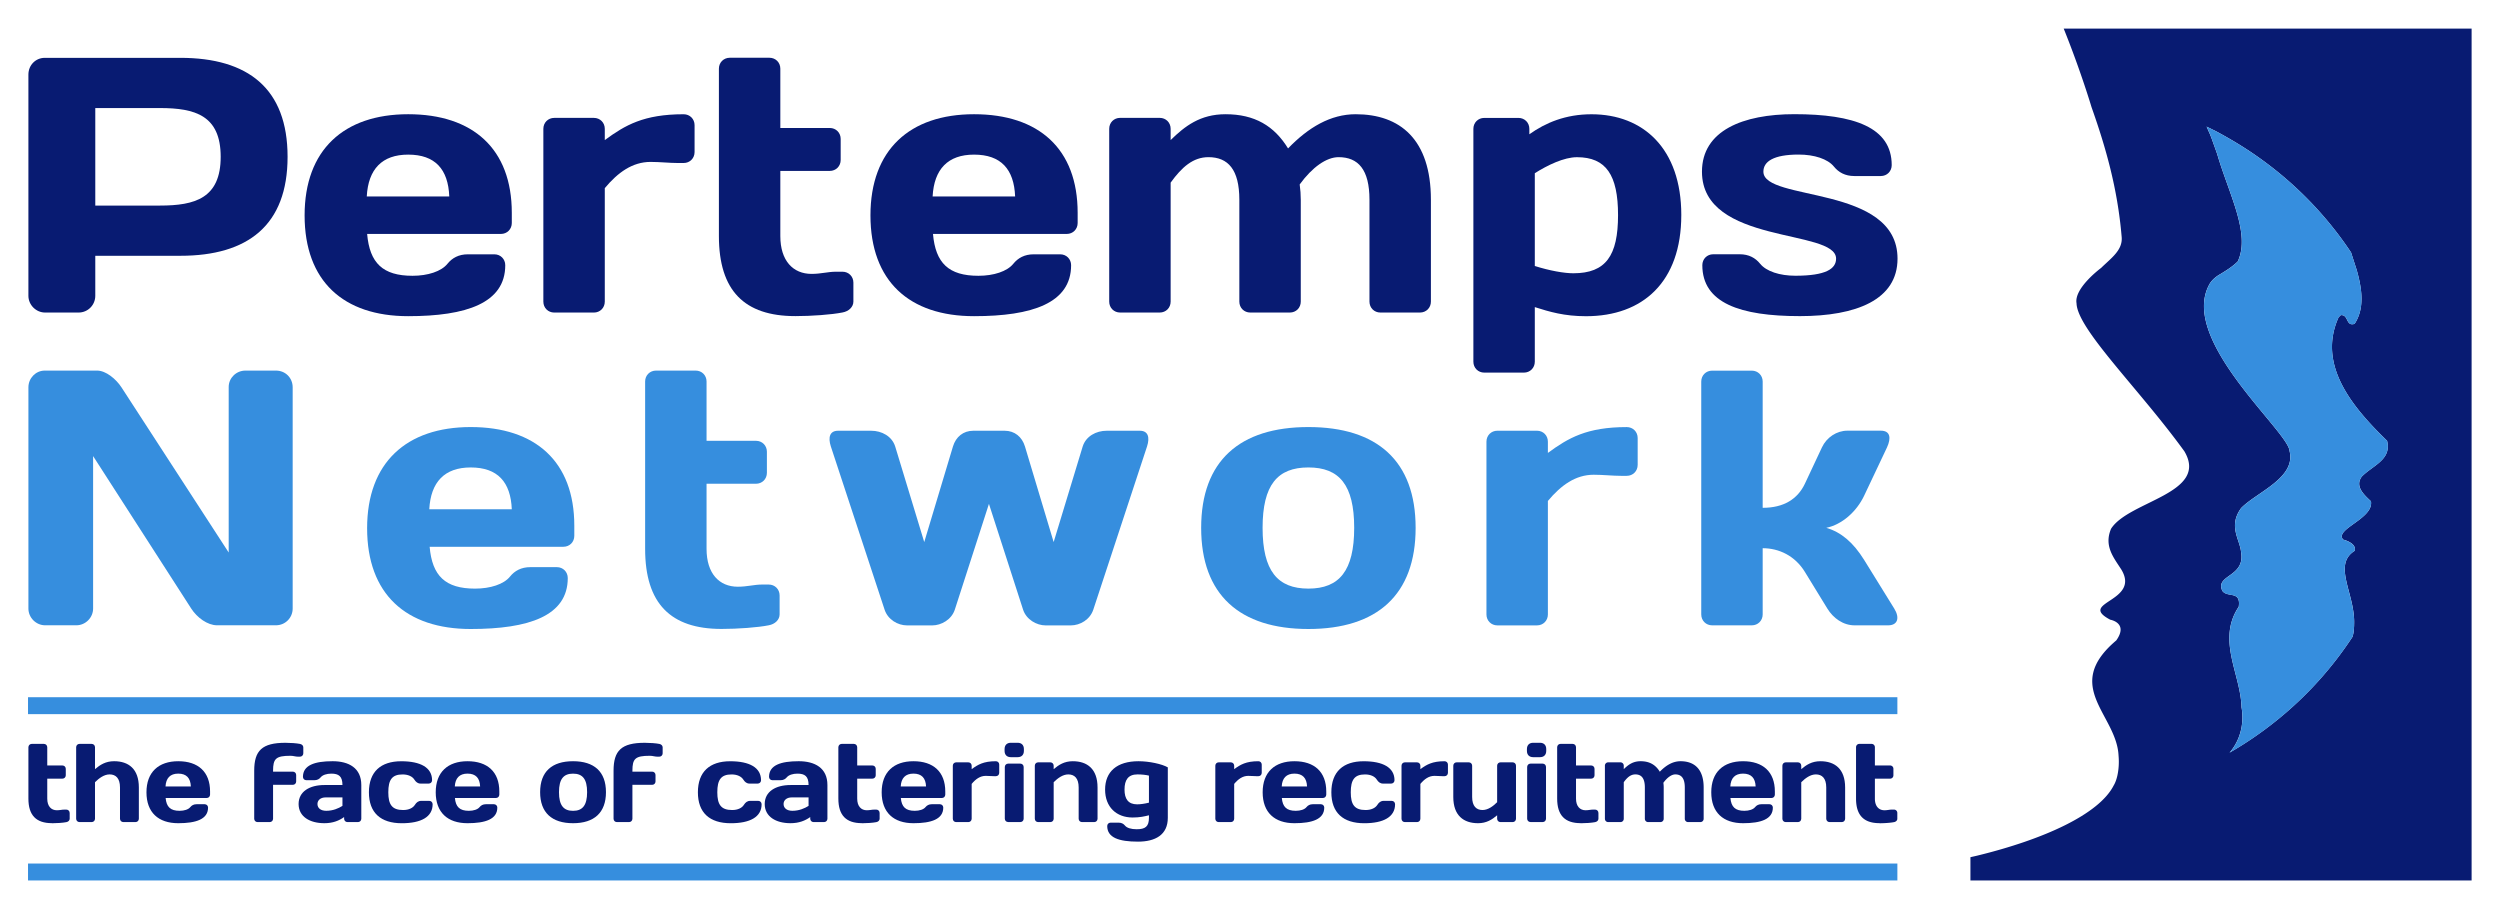 <svg xmlns="http://www.w3.org/2000/svg" xmlns:xlink="http://www.w3.org/1999/xlink" width="100%" height="100%" viewBox="0 0 880 320" fill-rule="evenodd" stroke-linejoin="round" stroke-miterlimit="2"><g fill="#368ede"><path d="M15.945 174.01h663.32v6H15.945z" transform="matrix(-.992 0 0 .993 683.694 131.172)"/><path d="M15.945 232.914h663.32v6H15.945z" transform="matrix(-.992 0 0 .993 683.694 14.137)"/></g><g fill-rule="nonzero"><path d="M0 15.666c-2.524 3.423.794 6.42 3.275 8.732 1.044 6.188-13.033 9.836-9.89 13.58 0 0 4.944 1.177 4.1 3.992-7.944 4.958.18 15.23-.176 25.927a13 13 0 0 1-.012.498v.12c-.006.158-.014.3-.025.455v.006a8.64 8.64 0 0 1-.024.419c0 .03-.006.067-.006.098l-.032.38v.006l-.035.347c0 .025-.007.048-.007.08l-.035.31-.006.006-.037.28c-.006.017-.006.04-.012.06a4.51 4.51 0 0 0-.044.248c-.017.08-.03.146-.042.214l-.006.007c-.012.07-.03.13-.04.193a12.16 12.16 0 0 1-.191.722c-.017.07-.053.14-.1.212-.103.176-.237.346-.345.527v-.005a129.05 129.05 0 0 1-11.365 14.671l-1.252 1.365c-.006.013-.017.02-.023.03l-1.243 1.323c-.02.02-.032.036-.043.048l-1.244 1.287c-.025.024-.043.05-.067.066l-1.244 1.25c-.03.03-.054.06-.086.085A61.85 61.85 0 0 1-21.5 94.42c-.034.037-.07.073-.108.1l-1.232 1.172c-.048.048-.097.09-.146.13l-1.22 1.13-.176.16-1.214 1.085-.2.176-1.202 1.05-.237.2-1.2 1.002c-.1.08-.18.152-.27.232l-1.165.957a7.23 7.23 0 0 0-.316.251l-1.142.91c-.12.097-.247.194-.364.284l-1.116.863c-.133.11-.272.205-.413.31l-1.08.82-.468.34-1.05.764-.516.365-1.02.722c-.188.134-.376.267-.57.394l-.977.668c-.206.145-.423.285-.636.43l-.93.613-.702.46-.88.566-.81.502-.79.498-1.62.977-1.64.96c2.833-3.253 4.564-7.65 4.564-12.5 0-1.234-.104-2.454-.322-3.624-.226-11.54-8.89-23.853-.984-35.587.85-5.87-4.016-3.1-5.812-5.643-2.682-5.73 8.105-4.83 6.663-13.6-.402-4.72-4.697-9.236 0-15.74 5.485-5.65 19.604-10.708 17.178-20.27-.402-6.9-39.1-39.187-28.537-58.87 1.213-2.367 3.896-3.75 3.896-3.75 2.23-1.37 4.216-2.555 6.243-4.516 4.703-9.762-3.173-24.045-7.238-37.995-.037-.164-2.118-5.934-2.118-5.934l-.498-1.246c-.036-.048-.698-1.546-1.178-2.656.08.042.182.104.262.14l3.076 1.516c1.577.838 3.162 1.717 4.71 2.616 17.45 10.01 32.25 23.858 43.215 40.35l1.997 6.196c1.953 6.873 2.84 13.658-.747 19.102-3.186 1.006-2.05-3.315-4.897-3.09l-.782.778c-7.648 16.91 4.9 31.832 17.207 43.767C10.697 9.696 3.858 11.68 0 15.666m-105.756-158.824c6.128 15.206 9.86 27.796 9.86 27.796 5.066 14.29 9.248 28.85 10.697 45.91.522 4.8-3.67 7.597-7.276 11.134 0 0-9.672 7.125-8.724 12.536.26 9.206 22.166 30.255 38.257 52.457 8.882 14.994-19.72 17.56-26.007 27.474-2.553 6.07.838 10.097 3.6 14.382 7.1 11.57-15.807 11.57-3.883 17.856 0 0 6.56 1.112 2.13 7.344-19.276 16.272.068 26.243.807 40.744a25.95 25.95 0 0 1 .104 2.197c0 3.574-.735 6.686-1.827 8.472-5.206 10.223-24.776 19.094-48.238 24.827-.858.215-1.73.396-2.59.595v8.26H38.99v-301.982h-144.747z" fill="#081b72" transform="matrix(.992 0 0 .993 831.329 152.218)"/><path d="M0-86.728l.782-.778c2.846-.224 1.71 4.097 4.897 3.09 3.587-5.444 2.7-12.23.747-19.103l-1.997-6.195c-10.964-16.493-25.765-30.34-43.215-40.35-1.547-.9-3.132-1.778-4.71-2.616l-3.076-1.516c-.08-.036-.18-.098-.262-.14l1.178 2.656c.012 0 .498 1.245.498 1.245l2.118 5.935c4.065 13.95 11.94 28.233 7.238 37.995-2.027 1.96-4.012 3.145-6.243 4.516 0 0-2.683 1.382-3.895 3.75-10.565 19.684 28.134 51.97 28.536 58.87 2.426 9.563-11.693 14.62-17.178 20.27-4.697 6.505-.4 11.02 0 15.74 1.442 8.78-9.345 7.88-6.663 13.61 1.796 2.543 6.663-.225 5.812 5.644-7.905 11.733.758 24.047.984 35.587.22 1.17.322 2.4.322 3.623 0 4.85-1.73 9.247-4.563 12.5l1.638-.96c.213-.12.418-.254.632-.38l.987-.595.79-.498.81-.503.88-.565.702-.46c.316-.2.62-.406.93-.613l.636-.43.977-.668c.195-.127.383-.26.57-.394.346-.237.68-.48 1.02-.722l.516-.365 1.05-.764.468-.34 1.08-.82c.14-.104.28-.2.413-.31l1.116-.863.364-.284 1.142-.91a7.23 7.23 0 0 1 .316-.251l1.165-.957c.1-.08.18-.15.27-.232l1.427-1.2 1.202-1.05.2-.176 1.214-1.086c.062-.054.116-.104.176-.158l1.22-1.13c.05-.042.098-.083.146-.132l1.232-1.17.108-.1 1.244-1.213c.032-.025.056-.054.086-.085l1.244-1.25c.024-.017.042-.042.067-.066l1.244-1.287c.012-.012.024-.03.043-.048l1.243-1.323c.006-.012.018-.018.023-.03l1.247-1.36A129.13 129.13 0 0 0 4.514 27.17v.006c.108-.18.242-.35.34-.52h.005v-.006c.037-.072.073-.14.1-.212a12.18 12.18 0 0 0 .191-.723c.017-.067.028-.127.04-.192l.007-.007.036-.207.006-.007c.01-.077.025-.164.043-.248.006-.02.006-.043.012-.06l.037-.28.006-.005.035-.3c0-.03.007-.053.007-.078l.035-.347v-.006l.033-.38c0-.03.005-.067.005-.098l.024-.425c.012-.145.02-.297.025-.456v-.12l.012-.498C5.86 11.292-2.265 1.02 5.68-3.94c.854-2.815-4.1-3.993-4.1-3.993-3.144-3.743 10.933-7.39 9.9-13.58-2.482-2.312-5.8-5.31-3.276-8.732 3.86-3.985 10.697-5.97 9.004-12.718C4.89-54.896-7.647-69.817 0-86.728" fill="#368ede" transform="matrix(.992 0 0 .993 823.193 197.826)"/><g fill="#081b72"><path d="M0 28.1c-5.542 0-8.313-2.77-8.313-8.71V1.2c0-.674.514-1.2 1.188-1.2h4.314c.674 0 1.188.516 1.188 1.2v6.453H3.76c.674 0 1.188.512 1.188 1.186v2.297c0 .673-.514 1.186-1.188 1.186h-5.384v7.09c0 2.692 1.386 4.116 3.405 4.116 1.03 0 1.78-.238 2.653-.238h.712c.673 0 1.187.516 1.187 1.2v2.06c0 .592-.514 1.067-1.187 1.186-1.187.238-3.365.396-5.147.396" transform="matrix(.992 0 0 .993 18.245 261.848)"/><path d="M0 3.166c0-3.287-1.504-4.63-3.682-4.63-1.94 0-3.76 1.344-5.187 2.77v12.948c0 .67-.514 1.186-1.188 1.186h-4.315c-.673 0-1.187-.516-1.187-1.186v-25.34c0-.674.514-1.19 1.187-1.19h4.315c.674 0 1.188.515 1.188 1.19v7.76c1.823-1.547 3.8-2.813 6.77-2.813 5.148 0 8.79 2.734 8.79 9.304v11.088c0 .67-.514 1.186-1.187 1.186H1.187C.516 15.44 0 14.924 0 14.254V3.166z" transform="matrix(.992 0 0 .993 42.239 274.042)"/><path d="M0-4.075h8.987C8.87-7.045 7.443-8.63 4.514-8.63 1.664-8.63.158-7.045 0-4.075M.04.003C.318 3.17 1.743 4.555 4.988 4.555c1.664 0 3.13-.475 3.802-1.307.515-.632 1.227-1.028 2.217-1.028h2.9c.674 0 1.187.513 1.187 1.187 0 4.118-4.235 5.542-10.57 5.542-7.048 0-11.284-3.8-11.284-10.967 0-7.124 4.275-11.006 11.284-11.006 7.047 0 11.284 3.76 11.284 10.73v1.107c0 .674-.516 1.2-1.188 1.2H.04z" transform="matrix(.992 0 0 .993 58.263 280.883)"/><use xlink:href="#B" transform="matrix(.992 0 0 .993 89.482 279.547)"/><path d="M0 9.7V6.69h-5.937c-1.862 0-2.93 1.028-2.93 2.335 0 1.388 1.07 2.416 3.128 2.416 2.376 0 4.355-.87 5.74-1.743M-7.72-.436C-8.234.197-8.947.595-9.938.595h-2.89c-.673 0-1.188-.516-1.188-1.19 0-4.116 4.117-5.543 10.53-5.543 5.702 0 10.176 2.376 10.176 8.434v11.958c0 .67-.515 1.186-1.188 1.186h-3.72c-.674 0-1.188-.516-1.188-1.186v-.596c-1.782 1.266-3.96 2.177-7.01 2.177-5.186 0-9.145-2.334-9.145-6.8s3.96-6.73 9.145-6.73H0c0-3.088-1.306-4.04-3.96-4.04-1.623 0-3.087.474-3.76 1.306" transform="matrix(.992 0 0 .993 120.542 274.041)"/><path d="M0 .04c0 4.356 1.307 6.295 5.267 6.295 2.018 0 3.483-.75 4.156-1.82.554-.873 1.228-1.427 2.218-1.427h2.9c.672 0 1.188.516 1.188 1.2 0 4.51-4.117 6.728-10.928 6.728-7.523 0-11.68-3.72-11.68-10.967 0-7.285 4.197-11.006 11.482-11.006 6.81 0 10.928 2.218 10.928 6.732 0 .67-.516 1.187-1.188 1.187h-2.89c-.99 0-1.663-.554-2.216-1.424-.674-1.07-2.14-1.822-4.158-1.822C1.307-6.294 0-4.355 0 .04" transform="matrix(.992 0 0 .993 136.685 278.839)"/><path d="M0-4.075h8.987C8.87-7.045 7.443-8.63 4.514-8.63 1.664-8.63.158-7.045 0-4.075M.04.003C.318 3.17 1.743 4.555 4.99 4.555c1.663 0 3.128-.475 3.8-1.307.515-.632 1.227-1.028 2.217-1.028h2.89c.674 0 1.188.513 1.188 1.187 0 4.118-4.235 5.542-10.57 5.542-7.048 0-11.284-3.8-11.284-10.967 0-7.124 4.276-11.006 11.284-11.006 7.047 0 11.284 3.76 11.284 10.73v1.107c0 .674-.516 1.2-1.188 1.2H.04z" transform="matrix(.992 0 0 .993 160.09 280.883)"/><path d="M0-.037C0-4.71-1.623-6.6-4.988-6.6s-4.99 1.9-4.99 6.573 1.624 6.61 4.99 6.61S0 4.635 0-.037m6.69 0c0 7.285-4.196 11.005-11.68 11.005s-11.68-3.72-11.68-11.005 4.196-10.968 11.68-10.968S6.69-7.322 6.69-.037" transform="matrix(.992 0 0 .993 206.662 278.877)"/><use xlink:href="#B" transform="matrix(.992 0 0 .993 215.972 279.547)"/><path d="M0 .04c0 4.356 1.307 6.295 5.267 6.295 2.018 0 3.483-.75 4.157-1.82.554-.873 1.227-1.427 2.218-1.427h2.89c.673 0 1.188.516 1.188 1.2 0 4.51-4.117 6.728-10.928 6.728-7.523 0-11.68-3.72-11.68-10.967 0-7.285 4.196-11.006 11.48-11.006 6.8 0 10.928 2.218 10.928 6.732 0 .67-.516 1.187-1.188 1.187h-2.89c-.988 0-1.663-.554-2.216-1.424-.674-1.07-2.14-1.822-4.158-1.822C1.307-6.294 0-4.355 0 .04" transform="matrix(.992 0 0 .993 252.492 278.839)"/><path d="M0 9.7V6.69h-5.938c-1.862 0-2.93 1.028-2.93 2.335 0 1.388 1.07 2.416 3.13 2.416 2.375 0 4.354-.87 5.74-1.743M-7.72-.436C-8.235.197-8.948.595-9.938.595h-2.9c-.672 0-1.188-.516-1.188-1.19 0-4.116 4.118-5.543 10.53-5.543C2.217-6.137 6.69-3.76 6.69 2.297v11.958c0 .67-.515 1.186-1.187 1.186H1.782c-.674 0-1.188-.516-1.188-1.186v-.596c-1.782 1.266-3.96 2.177-7.008 2.177-5.187 0-9.146-2.334-9.146-6.8s3.96-6.73 9.146-6.73H0c0-3.088-1.307-4.04-3.96-4.04-1.624 0-3.088.474-3.762 1.306" transform="matrix(.992 0 0 .993 284.615 274.041)"/><use xlink:href="#C" transform="matrix(.992 0 0 .993 303.348 261.848)"/><path d="M0-4.075h8.987C8.87-7.045 7.443-8.63 4.514-8.63 1.664-8.63.158-7.045 0-4.075M.04.003C.318 3.17 1.743 4.555 4.99 4.555c1.663 0 3.128-.475 3.8-1.307.515-.632 1.227-1.028 2.217-1.028h2.9c.674 0 1.188.513 1.188 1.187 0 4.118-4.236 5.542-10.57 5.542-7.048 0-11.284-3.8-11.284-10.967 0-7.124 4.276-11.006 11.284-11.006 7.047 0 11.284 3.76 11.284 10.73v1.107c0 .674-.515 1.2-1.188 1.2H.04z" transform="matrix(.992 0 0 .993 317.054 280.883)"/><path d="M0-13.34c0 .67-.515 1.186-1.187 1.186h-.635c-.91 0-1.94-.117-2.97-.117-1.98 0-3.563 1.145-4.988 2.85V2.933c0 .67-.514 1.186-1.188 1.186h-4.315c-.674 0-1.188-.515-1.188-1.186v-18.806c0-.674.514-1.19 1.188-1.19h4.315c.674 0 1.188.515 1.188 1.19v1.227c2.217-1.626 4.237-2.812 8.592-2.812.672 0 1.187.515 1.187 1.186v2.933z" transform="matrix(.992 0 0 .993 351.729 285.288)"/><path d="M0 28.1c-.674 0-1.188-.516-1.188-1.186V8.592c0-.674.514-1.2 1.188-1.2h4.315c.674 0 1.188.516 1.188 1.2v18.332c0 .67-.514 1.186-1.188 1.186H0zM-1.267 2.218C-1.267.832-.435 0 .95 0h2.415C4.75 0 5.582.832 5.582 2.218v.674c0 1.385-.83 2.214-2.216 2.214H.95c-1.386 0-2.218-.83-2.218-2.214v-.674z" transform="matrix(.992 0 0 .993 354.871 261.455)"/><path d="M0-2.97C0-6.257-1.504-7.6-3.683-7.6c-1.94 0-3.76 1.344-5.186 2.77V8.118c0 .67-.514 1.186-1.188 1.186h-4.314c-.674 0-1.188-.516-1.188-1.186V-10.69c0-.674.514-1.19 1.188-1.19h4.314c.674 0 1.188.515 1.188 1.19v1.228c1.823-1.547 3.8-2.813 6.772-2.813C3.05-12.274 6.7-9.54 6.7-2.97V8.118c0 .67-.513 1.186-1.186 1.186H1.188C.516 9.304 0 8.788 0 8.118V-2.97z" transform="matrix(.992 0 0 .993 379.69 280.138)"/><path d="M0 2.06c1.108 0 2.652-.2 4.196-.595v-9.58C3.287-8.354 1.74-8.55.12-8.55c-3.287 0-4.594 1.94-4.594 5.384C-4.475.12-3.168 2.06 0 2.06m.514-15.283c3.76 0 8.315.99 10.374 2.177V6.85c0 6.058-4.474 8.434-10.572 8.434-6.81 0-10.926-1.424-10.926-5.542 0-.674.514-1.187 1.186-1.187h2.89c.99 0 1.702.396 2.218 1.028.672.832 2.137 1.307 4.157 1.307 3.048 0 4.354-.95 4.354-4.04V5.94c-1.544.395-3.285.79-5.78.79-5.78 0-9.78-3.723-9.78-9.898 0-6.336 4.156-10.057 11.877-10.057" transform="matrix(.992 0 0 .993 400.268 281.08)"/><path d="M0-13.34c0 .67-.516 1.186-1.188 1.186h-.634c-.91 0-1.94-.117-2.97-.117-1.98 0-3.563 1.145-4.988 2.85V2.933c0 .67-.514 1.186-1.188 1.186h-4.315c-.674 0-1.188-.515-1.188-1.186v-18.806c0-.674.514-1.19 1.188-1.19h4.315c.674 0 1.188.515 1.188 1.19v1.227c2.217-1.626 4.237-2.812 8.59-2.812.672 0 1.188.515 1.188 1.186v2.933z" transform="matrix(.992 0 0 .993 444.133 285.288)"/><path d="M0-4.075h8.987C8.87-7.045 7.443-8.63 4.514-8.63 1.664-8.63.158-7.045 0-4.075M.04.003C.318 3.17 1.743 4.555 4.99 4.555c1.664 0 3.128-.475 3.8-1.307.515-.632 1.227-1.028 2.217-1.028h2.9c.674 0 1.187.513 1.187 1.187 0 4.118-4.235 5.542-10.57 5.542-7.048 0-11.284-3.8-11.284-10.967 0-7.124 4.275-11.006 11.284-11.006 7.047 0 11.284 3.76 11.284 10.73v1.107c0 .674-.516 1.2-1.188 1.2H.04z" transform="matrix(.992 0 0 .993 451.164 280.883)"/><path d="M0 .04c0 4.356 1.307 6.295 5.267 6.295 2.018 0 3.483-.75 4.157-1.82.554-.873 1.227-1.427 2.218-1.427h2.89c.673 0 1.188.516 1.188 1.2 0 4.51-4.117 6.728-10.928 6.728-7.522 0-11.68-3.72-11.68-10.967 0-7.285 4.196-11.006 11.48-11.006 6.8 0 10.928 2.218 10.928 6.732 0 .67-.516 1.187-1.188 1.187h-2.89c-.988 0-1.662-.554-2.216-1.424-.674-1.07-2.14-1.822-4.158-1.822C1.307-6.294 0-4.355 0 .04" transform="matrix(.992 0 0 .993 475.471 278.839)"/><path d="M0-13.34c0 .67-.516 1.186-1.188 1.186h-.634c-.9 0-1.94-.117-2.97-.117-1.98 0-3.564 1.145-4.99 2.85V2.933c0 .67-.514 1.186-1.188 1.186h-4.315c-.673 0-1.188-.515-1.188-1.186v-18.806c0-.674.515-1.19 1.188-1.19h4.315c.674 0 1.188.515 1.188 1.19v1.227c2.218-1.626 4.236-2.812 8.592-2.812.672 0 1.188.515 1.188 1.186v2.933z" transform="matrix(.992 0 0 .993 509.675 285.288)"/><path d="M0 2.97c0 3.287 1.504 4.63 3.683 4.63 1.94 0 3.76-1.344 5.186-2.77V-8.114c0-.674.515-1.19 1.188-1.19h4.316c.672 0 1.187.515 1.187 1.19v18.807c0 .67-.515 1.186-1.187 1.186h-4.316c-.673 0-1.188-.516-1.188-1.186V9.465c-1.82 1.544-3.8 2.81-6.77 2.81-5.147 0-8.79-2.73-8.79-9.303V-8.114c0-.674.514-1.19 1.188-1.19h4.315c.673 0 1.187.515 1.187 1.19V2.97z" transform="matrix(.992 0 0 .993 518.196 277.58)"/><path d="M0 28.1c-.673 0-1.187-.516-1.187-1.186V8.592c0-.674.514-1.2 1.187-1.2h4.315c.674 0 1.188.516 1.188 1.2v18.332c0 .67-.514 1.186-1.188 1.186H0zM-1.267 2.218C-1.267.832-.435 0 .95 0h2.415C4.75 0 5.582.832 5.582 2.218v.674c0 1.385-.83 2.214-2.216 2.214H.95c-1.386 0-2.218-.83-2.218-2.214v-.674z" transform="matrix(.992 0 0 .993 538.736 261.455)"/><use xlink:href="#C" transform="matrix(.992 0 0 .993 556.367 261.848)"/><path d="M0-2.97C0-6.257-1.228-7.6-3.366-7.6c-1.662 0-2.9 1.07-4.117 2.77V8.118c0 .67-.514 1.186-1.188 1.186h-4.315c-.674 0-1.188-.516-1.188-1.186V-10.69c0-.674.514-1.19 1.188-1.19h4.315c.674 0 1.188.515 1.188 1.19v1.228c1.544-1.506 3.208-2.813 5.98-2.813 3.166 0 5.305 1.266 6.81 3.72 2.217-2.294 4.633-3.72 7.364-3.72 4.83 0 8.197 2.734 8.197 9.304V8.118c0 .67-.516 1.186-1.188 1.186H15.36c-.672 0-1.188-.516-1.188-1.186V-2.97c0-3.287-1.227-4.63-3.364-4.63-1.307 0-2.85 1.07-4.237 2.967A11.82 11.82 0 0 1 6.69-2.97V8.118c0 .67-.514 1.186-1.188 1.186H1.187C.514 9.304 0 8.788 0 8.118V-2.97z" transform="matrix(.992 0 0 .993 578.988 280.138)"/><path d="M0-4.075h8.987C8.87-7.045 7.443-8.63 4.514-8.63 1.664-8.63.158-7.045 0-4.075M.04.003C.318 3.17 1.743 4.555 4.99 4.555c1.663 0 3.128-.475 3.8-1.307.516-.632 1.228-1.028 2.218-1.028h2.9c.673 0 1.188.513 1.188 1.187 0 4.118-4.236 5.542-10.57 5.542-7.048 0-11.284-3.8-11.284-10.967 0-7.124 4.276-11.006 11.284-11.006 7.047 0 11.284 3.76 11.284 10.73v1.107c0 .674-.516 1.2-1.188 1.2H.04z" transform="matrix(.992 0 0 .993 609.068 280.883)"/><path d="M0-2.97C0-6.257-1.504-7.6-3.683-7.6c-1.938 0-3.76 1.344-5.185 2.77V8.118c0 .67-.515 1.186-1.19 1.186h-4.314c-.674 0-1.19-.516-1.19-1.186V-10.69c0-.674.515-1.19 1.19-1.19h4.314c.674 0 1.19.515 1.19 1.19v1.228c1.82-1.547 3.8-2.813 6.77-2.813C3.05-12.274 6.7-9.54 6.7-2.97V8.118c0 .67-.513 1.186-1.186 1.186H1.187C.516 9.304 0 8.788 0 8.118V-2.97z" transform="matrix(.992 0 0 .993 642.839 280.138)"/><path d="M0 28.1c-5.542 0-8.313-2.77-8.313-8.71V1.2c0-.674.514-1.2 1.187-1.2h4.315c.674 0 1.188.516 1.188 1.2v6.453h5.385a1.16 1.16 0 0 1 1.187 1.186v2.297a1.16 1.16 0 0 1-1.187 1.186h-5.385v7.09c0 2.692 1.386 4.116 3.406 4.116 1.03 0 1.78-.238 2.653-.238h.712c.672 0 1.187.516 1.187 1.2v2.06c0 .592-.515 1.067-1.187 1.186-1.187.238-3.365.396-5.148.396" transform="matrix(.992 0 0 .993 661.571 261.848)"/><path d="M0-54.688v34.568h22.958c12.383 0 21.54-2.58 21.54-17.285s-9.157-17.283-21.54-17.283H0zm30.183-17.8c23.99 0 38.05 10.834 38.05 35.083S54.172-2.322 30.183-2.322H0v14.19C0 15.092-2.58 17.8-5.933 17.8H-17.8c-3.224 0-5.933-2.708-5.933-5.933v-78.422c0-3.354 2.58-5.933 5.804-5.933h48.112z" transform="matrix(.992 0 0 .993 33.54 92.341)"/><path d="M0-13.286h29.278c-.386-9.674-5.03-14.833-14.574-14.833C5.416-28.12.516-22.96 0-13.286M.13 0c.902 10.317 5.545 14.833 16.12 14.833 5.418 0 10.2-1.548 12.383-4.256 1.677-2.064 3.998-3.355 7.223-3.355h9.415c2.194 0 3.87 1.678 3.87 3.87 0 13.414-13.8 18.058-34.437 18.058-22.96 0-36.76-12.382-36.76-35.73 0-23.217 13.93-35.857 36.76-35.857 22.96 0 36.76 12.254 36.76 34.955v3.612c0 2.192-1.677 3.87-3.87 3.87H.13z" transform="matrix(.992 0 0 .993 129.102 82.348)"/><path d="M0-43.468c0 2.193-1.677 3.87-3.87 3.87h-2.064c-2.967 0-6.32-.387-9.673-.387-6.45 0-11.608 3.74-16.252 9.288V9.545c0 2.192-1.678 3.87-3.87 3.87h-14.058c-2.192 0-3.87-1.677-3.87-3.87v-61.268c0-2.192 1.677-3.868 3.87-3.868h14.058c2.192 0 3.87 1.676 3.87 3.868v4c7.223-5.287 13.8-9.158 27.99-9.158 2.193 0 3.87 1.678 3.87 3.87v9.543z" transform="matrix(.992 0 0 .993 244.489 96.699)"/><path d="M0 91.58c-18.058 0-27.086-9.03-27.086-28.376V3.87c0-2.192 1.677-3.87 3.87-3.87h14.058c2.194 0 3.87 1.678 3.87 3.87v21.024h17.543c2.192 0 3.87 1.677 3.87 3.87v7.482c0 2.192-1.677 3.87-3.87 3.87H-5.29v23.088c0 8.77 4.515 13.413 11.094 13.413 3.352 0 5.802-.773 8.64-.773h2.322c2.192 0 3.87 1.677 3.87 3.87v6.707c0 1.935-1.677 3.483-3.87 3.87-3.87.774-10.963 1.29-16.768 1.29" transform="matrix(.992 0 0 .993 279.923 20.329)"/><path d="M0-13.286h29.28c-.387-9.674-5.03-14.833-14.575-14.833C5.417-28.12.516-22.96 0-13.286M.13 0c.903 10.317 5.545 14.833 16.122 14.833 5.417 0 10.19-1.548 12.382-4.256 1.677-2.064 3.998-3.355 7.224-3.355h9.416c2.193 0 3.868 1.678 3.868 3.87 0 13.414-13.8 18.058-34.437 18.058-22.958 0-36.76-12.382-36.76-35.73 0-23.217 13.93-35.857 36.76-35.857 22.96 0 36.76 12.254 36.76 34.955v3.612c0 2.192-1.675 3.87-3.868 3.87H.13z" transform="matrix(.992 0 0 .993 328.28 82.348)"/><path d="M0-9.672C0-20.38-4-24.764-10.963-24.764c-5.418 0-9.416 3.483-13.415 9.03v42.177c0 2.192-1.676 3.87-3.87 3.87h-14.058c-2.193 0-3.87-1.677-3.87-3.87v-61.268c0-2.192 1.676-3.868 3.87-3.868h14.058c2.194 0 3.87 1.676 3.87 3.868v4c5.03-4.9 10.447-9.158 19.477-9.158 10.32 0 17.283 4.128 22.184 12.125 7.224-7.48 15.093-12.125 23.993-12.125 15.736 0 26.698 8.9 26.698 30.312v36.115c0 2.192-1.676 3.87-3.87 3.87H50.046c-2.194 0-3.872-1.677-3.872-3.87V-9.672c0-10.707-3.996-15.092-10.962-15.092-4.256 0-9.286 3.483-13.8 9.674.258 1.806.387 3.612.387 5.418v36.115c0 2.192-1.676 3.87-3.87 3.87H3.87c-2.193 0-3.87-1.677-3.87-3.87V-9.672z" transform="matrix(.992 0 0 .993 436.248 79.912)"/><path d="M0-49.787v32.89c5.288 1.677 10.45 2.58 13.67 2.58 11.612 0 15.866-6.32 15.866-20.637 0-14.188-4.254-20.508-14.574-20.508-4.643 0-10.45 2.838-14.963 5.675m51.98 14.833C51.98-11.22 38.307.904 18.188.904 10.45.904 5.288-.644 0-2.32v19.347c0 2.192-1.68 3.87-3.87 3.87h-14.057c-2.195 0-3.87-1.677-3.87-3.87v-82.55c0-2.193 1.675-3.868 3.87-3.868h12.124c2.19 0 3.867 1.675 3.867 3.868v1.935c5.806-4.128 12.9-7.094 22.058-7.094 18.314 0 31.86 12.124 31.86 35.728" transform="matrix(.992 0 0 .993 540.251 110.409)"/><path d="M0 71.586c-21.156 0-34.566-4.645-34.566-18.058 0-2.192 1.675-3.87 3.866-3.87h9.415c3.228 0 5.55 1.29 7.223 3.355 2.195 2.708 6.967 4.256 12.515 4.256 10.832 0 14.444-2.45 14.444-6.062 0-10.705-47.592-4.774-47.592-30.827C-34.695 5.805-20.122 0-1.934 0c21.15 0 34.567 4.644 34.567 18.058 0 2.193-1.676 3.87-3.87 3.87h-9.418c-3.222 0-5.545-1.29-7.22-3.354-2.194-2.708-6.966-4.257-12.51-4.257-8.9 0-12.514 2.45-12.514 6.063 0 10.705 47.595 4.514 47.595 30.827 0 14.574-14.576 20.38-34.694 20.38" transform="matrix(.992 0 0 .993 633.509 40.19)"/></g><g fill="#368ede"><path d="M0 90.288c-3.224 0-5.933-2.708-5.933-5.933V5.934C-5.933 2.71-3.353 0-.128 0h18.573c3.096 0 6.706 2.968 8.64 5.934l38.05 58.557V5.805C65.137 2.58 67.845 0 71.07 0h10.834c3.355 0 5.934 2.58 5.934 5.934v78.42c0 3.225-2.58 5.933-5.934 5.933H61c-3.355 0-7.095-2.708-9.16-5.933L17.025 30.31v54.044c0 3.225-2.708 5.933-5.93 5.933H0z" transform="matrix(.992 0 0 .993 15.886 130.446)"/><path d="M0-13.287h29.28c-.387-9.674-5.03-14.833-14.575-14.833C5.417-28.12.516-22.96 0-13.287M.13-.001c.902 10.318 5.545 14.833 16.12 14.833 5.418 0 10.2-1.548 12.383-4.257C30.3 8.512 32.63 7.22 35.856 7.22h9.417c2.192 0 3.868 1.678 3.868 3.87 0 13.414-13.8 18.058-34.437 18.058-22.96 0-36.76-12.382-36.76-35.73 0-23.217 13.93-35.856 36.76-35.856 22.96 0 36.758 12.253 36.758 34.954v3.612c0 2.192-1.675 3.87-3.867 3.87H.13z" transform="matrix(.992 0 0 .993 151.105 192.466)"/><path d="M0 91.58c-18.058 0-27.086-9.03-27.086-28.376V3.87c0-2.193 1.677-3.87 3.87-3.87H-9.16c2.194 0 3.87 1.678 3.87 3.87v21.023h17.542c2.193 0 3.87 1.677 3.87 3.87v7.48c0 2.193-1.677 3.87-3.87 3.87H-5.29v23.088c0 8.77 4.514 13.413 11.094 13.413 3.352 0 5.802-.773 8.64-.773h2.32c2.193 0 3.87 1.676 3.87 3.87v6.707c0 1.935-1.677 3.483-3.87 3.87-3.87.774-10.962 1.29-16.767 1.29" transform="matrix(.992 0 0 .993 253.955 130.446)"/><path d="M0-69.005c3.61 0 6.19 2.193 7.223 5.545l10.19 33.923L27.73-63.46c1.16-3.61 4.77-5.545 8.512-5.545H47.98c2.966 0 3.612 2.322 2.58 5.545L31.472-5.547C30.3-2.064 26.83 0 23.474 0h-8.9C11.35 0 7.738-2.064 6.578-5.547L-5.547-43.08-17.67-5.547C-18.83-2.064-22.443 0-25.668 0h-8.9c-3.353 0-6.835-2.064-7.997-5.547L-61.653-63.46c-1.034-3.223-.388-5.545 2.58-5.545h11.738c3.74 0 7.35 1.934 8.512 5.545l10.32 33.923 10.2-33.923c1.03-3.352 3.61-5.545 7.222-5.545H0z" transform="matrix(.992 0 0 .993 353.61 220.142)"/><path d="M0-.13c0-15.22-5.288-21.41-16.252-21.41S-32.504-15.35-32.504-.13s5.29 21.54 16.252 21.54S0 15.09 0-.13m21.8 0c0 23.733-13.673 35.858-38.05 35.858S-54.3 23.603-54.3-.13s13.67-35.728 38.05-35.728S21.8-23.862 21.8-.13" transform="matrix(.992 0 0 .993 476.675 185.93)"/><path d="M0-43.47c0 2.193-1.677 3.87-3.87 3.87h-2.063c-2.968 0-6.32-.387-9.674-.387-6.45 0-11.608 3.74-16.252 9.288v40.24c0 2.193-1.676 3.87-3.87 3.87h-14.058c-2.192 0-3.87-1.677-3.87-3.87v-61.267c0-2.192 1.678-3.868 3.87-3.868h14.058c2.194 0 3.87 1.676 3.87 3.868v4c7.223-5.288 13.8-9.157 27.99-9.157 2.193 0 3.87 1.677 3.87 3.87v9.544z" transform="matrix(.992 0 0 .993 576.458 206.817)"/><path d="M0 6.966c7.48 0 12.382-3.097 14.963-8.513l6.06-12.9c1.677-3.6 5.29-5.932 9.03-5.932H41.92c3.352 0 3.74 2.58 2.192 5.932L35.986 2.71c-2.71 5.676-7.868 10.2-13.415 11.35 5.29 1.548 9.546 5.16 13.415 11.35l10.706 17.284c2.064 3.354 1.162 5.933-2.193 5.933H32.633c-4.128 0-7.61-2.58-9.675-5.933l-7.995-13.027C11.48 23.99 5.805 21.283 0 21.283v23.474c0 2.192-1.676 3.87-3.87 3.87h-14.058c-2.193 0-3.87-1.678-3.87-3.87V-37.79c0-2.193 1.676-3.87 3.87-3.87H-3.87c2.194 0 3.87 1.677 3.87 3.87V6.966z" transform="matrix(.992 0 0 .993 620.463 171.834)"/></g></g><defs ><path id="B" d="M0-8.313c0-7.127 2.77-9.898 11.086-9.898 1.78 0 3.96.158 5.147.395.672.12 1.188.595 1.188 1.2v2.135c0 .674-.516 1.19-1.188 1.19h-.713c-.872 0-1.623-.316-2.653-.316-5.186 0-6.176 1.028-6.176 5.305v.316H13.7c.673 0 1.188.516 1.188 1.186v2.297c0 .674-.515 1.19-1.188 1.19H6.69V8.712c0 .67-.514 1.186-1.188 1.186H1.188C.514 9.898 0 9.383 0 8.712V-8.313z"/><path id="C" d="M0 28.1c-5.542 0-8.313-2.77-8.313-8.71V1.2c0-.674.514-1.2 1.188-1.2h4.314c.674 0 1.188.516 1.188 1.2v6.453H3.76c.674 0 1.188.512 1.188 1.186v2.297c0 .673-.514 1.186-1.188 1.186h-5.384v7.09c0 2.692 1.386 4.116 3.406 4.116 1.03 0 1.78-.238 2.652-.238h.713c.673 0 1.187.516 1.187 1.2v2.06c0 .592-.514 1.067-1.187 1.186-1.188.238-3.365.396-5.148.396"/></defs></svg>